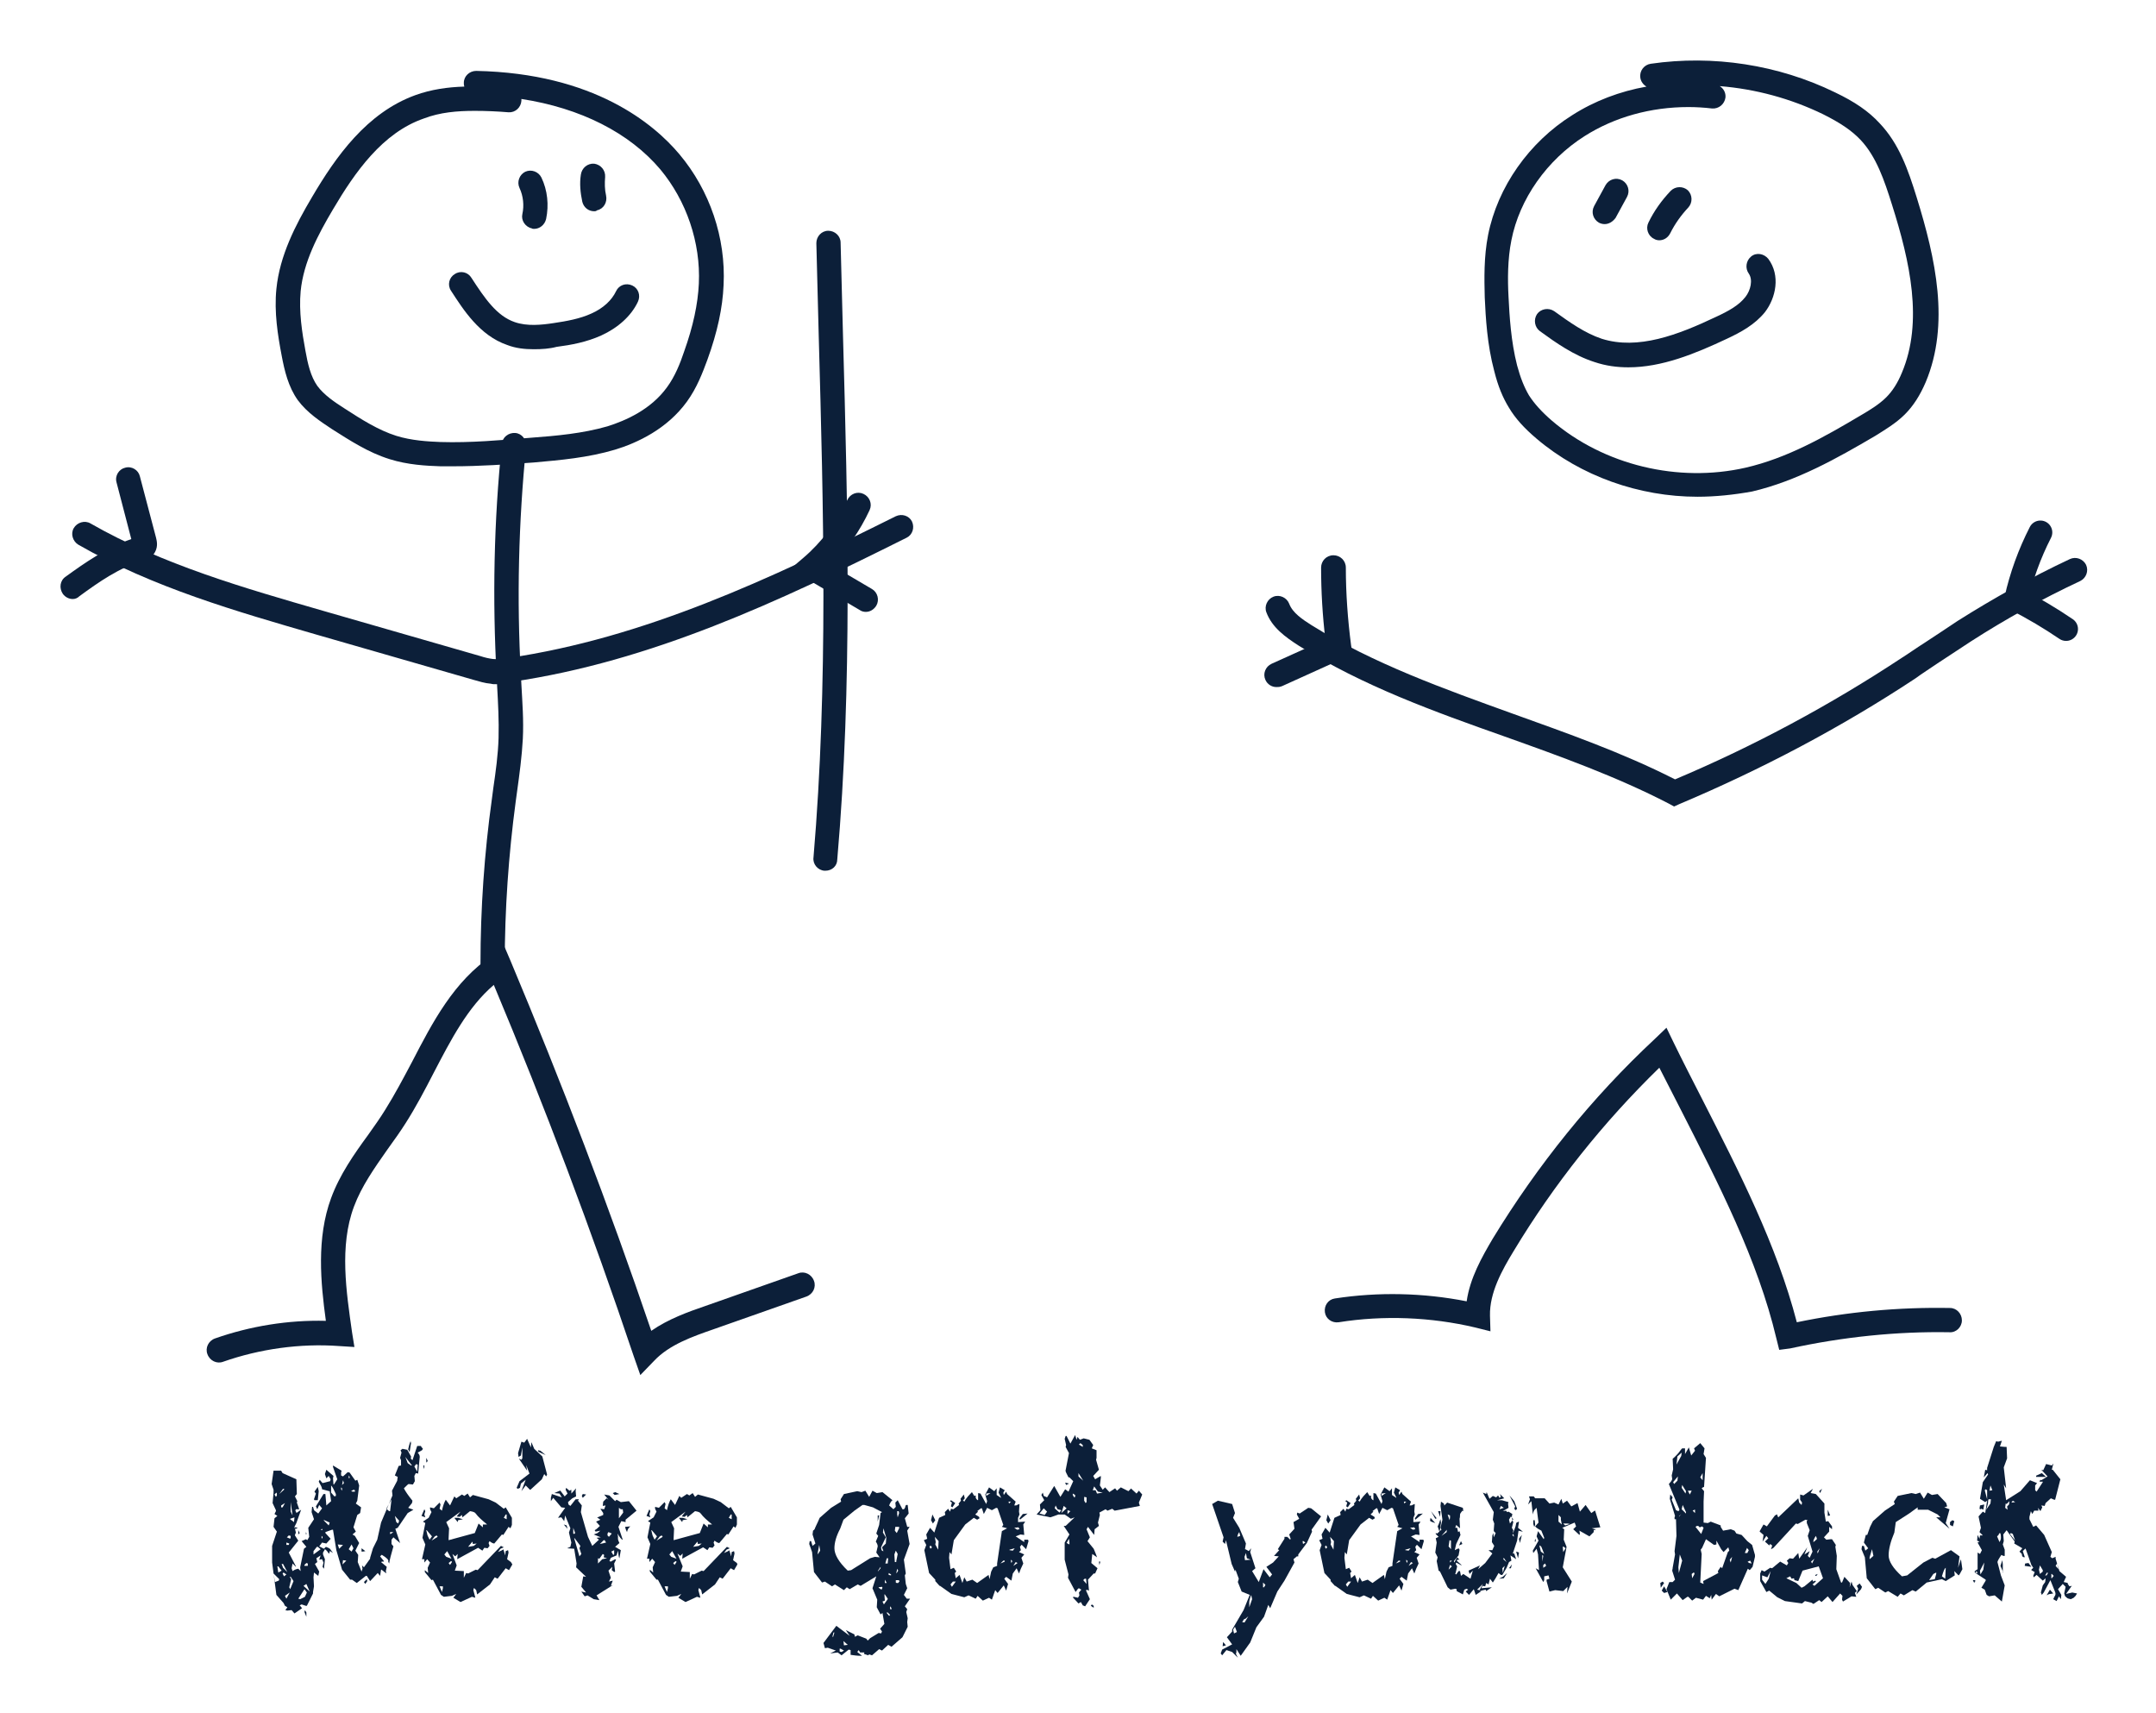 <?xml version="1.0" encoding="UTF-8"?> <!-- Generator: Adobe Illustrator 24.0.2, SVG Export Plug-In . SVG Version: 6.00 Build 0) --> <svg xmlns="http://www.w3.org/2000/svg" xmlns:xlink="http://www.w3.org/1999/xlink" id="Layer_1" x="0px" y="0px" viewBox="0 0 453.2 360" style="enable-background:new 0 0 453.2 360;" xml:space="preserve"> <style type="text/css"> .st0{fill:#0C1F39;} .st1{fill:none;stroke:#0C1F39;stroke-width:5;stroke-linecap:round;stroke-miterlimit:10;} </style> <g> <path class="st0" d="M95.2,98c-0.9,0-1.8,0-2.6,0c-3-0.1-6.9-0.3-10.7-1.5c-4.5-1.4-8.3-3.9-12.1-6.3c-2.4-1.6-5.2-3.4-7.2-6.1 c-2-2.8-2.8-6.2-3.4-9.4c-0.8-4.2-1.6-9.1-1.1-14c0.7-7,4-13.4,7.5-19.3c5-8.5,11.5-17.7,21.7-21.4c3.3-1.2,6.8-1.7,10.3-1.8 c-0.1-0.3-0.1-0.5-0.1-0.8c0-1.4,1.2-2.5,2.6-2.5c24.8,0.5,37.4,11.2,42.7,17.5c6.4,7.6,9.8,17.6,9.3,27.5 c-0.2,4.8-1.3,9.9-3.4,15.7c-1,2.7-2.2,5.9-4.3,8.8c-4.2,5.8-10.5,8.7-15.1,10.1c-5.7,1.7-11.5,2.2-17.1,2.7 C106.6,97.6,100.9,98,95.2,98z M99.8,23.3c-3.7,0-7.3,0.3-10.7,1.6C80.4,27.9,74.6,36.2,70,44c-3.2,5.4-6.2,11.1-6.8,17.2 c-0.4,4.3,0.3,8.7,1,12.5c0.5,2.8,1.1,5.4,2.5,7.4c1.4,1.9,3.6,3.4,5.8,4.8c3.4,2.2,7,4.5,10.8,5.7c3.2,1,6.7,1.2,9.3,1.3 c6.3,0.2,12.8-0.4,19-0.9c5.4-0.4,10.9-0.9,16.1-2.4c3.8-1.2,9.1-3.5,12.5-8.2c1.7-2.3,2.8-5.1,3.6-7.5c1.9-5.3,2.9-10,3.1-14.3 c0.4-8.6-2.6-17.4-8.1-24c-6.5-7.7-16.8-12.9-29.2-14.8c0,0.1,0,0.2,0,0.4c-0.1,1.4-1.3,2.5-2.7,2.4 C104.5,23.4,102.1,23.3,99.8,23.3z"></path> <path class="st0" d="M173.5,183c-0.1,0-0.1,0-0.2,0c-1.4-0.1-2.5-1.4-2.3-2.8c3.1-36.4,2.1-73.6,1.1-109.6l-0.5-19.5 c0-1.4,1.1-2.6,2.5-2.6s2.6,1.1,2.6,2.5l0.5,19.5c1,36.1,2,73.4-1.2,110.1C176,182,174.9,183,173.5,183z"></path> <path class="st0" d="M15.3,125.9c-0.8,0-1.6-0.4-2.1-1.1c-0.8-1.2-0.6-2.8,0.6-3.6c4-2.9,8.6-6.1,13.8-7.9l-3.1-11.9 c-0.4-1.4,0.5-2.8,1.8-3.1c1.4-0.4,2.8,0.5,3.1,1.8l3.4,12.9c0.1,0.5,0.5,1.7-0.2,3c-0.7,1.4-2.1,1.8-2.7,1.9 c-4.8,1.4-9.1,4.4-13.2,7.4C16.3,125.7,15.8,125.9,15.3,125.9z M28,114.6L28,114.6L28,114.6z"></path> <path class="st0" d="M182,128.6c-0.4,0-0.9-0.1-1.3-0.4l-14.6-8.6l2.7-2.3c3.9-3.3,7.1-7.6,9.3-12.2c0.6-1.3,2.1-1.9,3.4-1.3 c1.3,0.6,1.9,2.1,1.3,3.4c-2,4.3-4.7,8.2-8,11.6l8.5,5c1.2,0.7,1.6,2.3,0.9,3.5C183.7,128.1,182.9,128.6,182,128.6z"></path> <path class="st0" d="M104.3,143.8c-0.4,0-0.8,0-1.1-0.1c-1.3-0.1-2.5-0.5-3.6-0.8l-33-9.5c-16.9-4.9-34.4-9.9-50.1-18.9 c-1.2-0.7-1.7-2.3-1-3.5c0.7-1.2,2.3-1.7,3.5-1c15.2,8.7,32.4,13.6,49,18.4l33,9.5c0.9,0.3,1.8,0.5,2.6,0.6c1,0.1,2.1,0,3.2-0.2 c28.6-4.2,54.8-16.5,81.5-29.8c1.3-0.6,2.8-0.1,3.4,1.1c0.6,1.3,0.1,2.8-1.1,3.4c-27,13.5-53.7,26-83,30.3 C106.5,143.6,105.4,143.8,104.3,143.8z"></path> <path class="st0" d="M103.6,205.2L103.6,205.2c-1.4,0-2.6-1.2-2.6-2.6c0-11.6,0.8-23.2,2.4-34.7l0.3-2.3c0.5-3.4,1-7,1.1-10.5 c0.1-3.6-0.1-7.3-0.3-10.9l-0.1-2c-0.9-16.2-0.6-32.7,1.1-48.9c0.1-1.4,1.4-2.4,2.8-2.3s2.4,1.4,2.3,2.8c-1.6,15.9-2,32.1-1.1,48.1 l0.1,2c0.2,3.7,0.5,7.5,0.3,11.4c-0.2,3.7-0.7,7.4-1.2,11l-0.3,2.2c-1.5,11.2-2.3,22.7-2.3,34C106.1,204.1,105,205.2,103.6,205.2z"></path> <path class="st0" d="M134.6,289l-1.4-4c-8.8-26.2-18.7-52.5-29.4-78c-5.5,4.7-9,11.5-12.7,18.6c-1.8,3.5-3.7,7.1-5.8,10.4 c-1.2,1.9-2.5,3.7-3.8,5.5c-2.8,4-5.5,7.8-7.1,12.1c-3.1,8.3-1.6,17.9-0.4,26.4l0.5,3.1l-3.2-0.2c-8.2-0.6-16.7,0.6-24.4,3.3 c-1.3,0.5-2.8-0.2-3.3-1.6c-0.5-1.3,0.2-2.8,1.6-3.3c7.4-2.6,15.4-3.9,23.3-3.7c-1.1-8-2-17.4,1.1-25.8c1.8-4.9,4.8-9.2,7.8-13.3 c1.2-1.7,2.5-3.5,3.6-5.3c2-3.2,3.8-6.6,5.6-10c4.3-8.3,8.8-17,16.9-22.4l2.6-1.7l1.2,2.8c10.7,25.5,20.7,51.6,29.6,77.8 c3.6-2.5,7.8-4,11.3-5.2l19.6-6.9c1.3-0.5,2.8,0.2,3.3,1.6c0.5,1.3-0.2,2.8-1.6,3.3l-19.6,6.9c-4.3,1.5-9.2,3.2-12.4,6.6L134.6,289 z"></path> <path class="st0" d="M112.3,48.1c-0.2,0-0.4,0-0.5-0.1c-1.4-0.3-2.3-1.7-2-3c0.4-1.8,0.2-3.8-0.6-5.5c-0.6-1.3,0-2.8,1.2-3.4 c1.3-0.6,2.8,0,3.4,1.2c1.3,2.7,1.6,5.8,1,8.7C114.5,47.3,113.4,48.1,112.3,48.1z"></path> <path class="st0" d="M124.9,44.4c-1.2,0-2.2-0.8-2.5-2c-0.4-1.9-0.6-3.8-0.3-5.7c0.2-1.4,1.4-2.4,2.8-2.3c1.4,0.2,2.4,1.4,2.3,2.8 c-0.1,1.3-0.1,2.6,0.2,3.9c0.3,1.4-0.5,2.8-1.9,3.1C125.3,44.4,125.1,44.4,124.9,44.4z"></path> <path class="st0" d="M112.2,73.4c-1.9,0-3.8-0.2-5.6-0.9c-5.8-2-9.2-7.4-11.8-11.4c-0.8-1.2-0.4-2.8,0.8-3.5 c1.2-0.8,2.8-0.4,3.5,0.8c2.8,4.3,5.3,8,9.1,9.3c2.6,0.9,5.6,0.6,8.2,0.2c2.7-0.4,5.5-0.9,7.9-2c2.5-1.1,4.3-2.8,5.2-4.7 c0.6-1.3,2.1-1.8,3.4-1.2c1.3,0.6,1.8,2.1,1.2,3.4c-1.4,3-4.2,5.5-7.7,7.1c-3.1,1.4-6.3,2-9.4,2.4 C115.5,73.3,113.9,73.4,112.2,73.4z"></path> <path class="st0" d="M268.3,144.4c-1,0-1.9-0.6-2.3-1.5c-0.6-1.3,0-2.8,1.3-3.4l11.3-5.1c-0.6-5-0.9-10.1-0.9-15.1 c0-1.4,1.1-2.6,2.6-2.6l0,0c1.4,0,2.6,1.1,2.6,2.6c0,5.4,0.4,10.9,1.1,16.3l0.3,1.9l-14.8,6.7C269,144.4,268.7,144.4,268.3,144.4z"></path> <path class="st0" d="M351.9,169.5l-1.1-0.6c-11-5.7-23-10-34.5-14.1c-14.7-5.2-29.8-10.6-43.3-19.1c-2.8-1.8-5.6-3.8-6.8-7 c-0.5-1.3,0.2-2.8,1.5-3.3s2.8,0.2,3.3,1.5c0.7,1.9,2.8,3.3,4.7,4.5c13,8.1,27.9,13.4,42.3,18.6c11.4,4.1,23.1,8.2,34.1,13.8 c16.6-7,32.6-15.6,47.6-25.5c1.6-1,3.1-2.1,4.7-3.1c2.3-1.5,4.7-3.1,7.1-4.7c7.6-4.8,15.5-9.2,23.6-13c1.3-0.6,2.8,0,3.4,1.2 c0.6,1.3,0,2.8-1.2,3.4c-7.9,3.7-15.7,8-23,12.7c-2.3,1.5-4.7,3.1-7,4.6c-1.6,1.1-3.2,2.1-4.7,3.2C387,152.9,370.3,161.7,353,169 L351.9,169.5z"></path> <path class="st1" d="M428.9,111.9c-2.3,4.5-4,9.2-5.1,14.1c3.6,1.8,7.1,3.9,10.5,6.2"></path> <path class="st0" d="M342.3,77.2c-2.4,0-4.7-0.3-7.1-1.1c-4.4-1.4-8.2-4.1-11.5-6.5c-1.1-0.8-1.4-2.4-0.6-3.6 c0.8-1.1,2.4-1.4,3.6-0.6c3.2,2.3,6.4,4.6,10,5.8c7.6,2.4,16-0.8,24-4.6c2.6-1.2,4.8-2.4,6.2-4.2c1.1-1.4,1.6-3.6,0.7-4.9 c-0.8-1.1-0.6-2.7,0.5-3.6c1.1-0.9,2.7-0.6,3.6,0.5c2.6,3.5,1.6,8.2-0.7,11.2c-2.1,2.6-5,4.2-8,5.6 C356.2,74.4,349.3,77.2,342.3,77.2z"></path> <path class="st0" d="M337.3,47.1c-0.4,0-0.8-0.1-1.2-0.3c-1.2-0.7-1.7-2.2-1-3.5l2.4-4.4c0.7-1.2,2.2-1.7,3.5-1 c1.2,0.7,1.7,2.2,1,3.5l-2.4,4.4C339,46.6,338.2,47.1,337.3,47.1z"></path> <path class="st0" d="M348.8,50.5c-0.4,0-0.8-0.1-1.1-0.3c-1.3-0.6-1.8-2.2-1.2-3.4c1.2-2.5,2.8-4.7,4.7-6.7c1-1,2.6-1,3.6-0.1 c1,1,1,2.6,0.1,3.6c-1.5,1.6-2.8,3.4-3.8,5.4C350.6,50,349.7,50.5,348.8,50.5z"></path> <path class="st0" d="M356.8,104.4c-12.2,0-24.5-4.3-33.8-12.2c-2.6-2.2-4.5-4.3-5.8-6.5c-1.3-2.1-2.3-4.5-3.1-7.7 c-1.5-5.6-1.8-11.2-2-15.5c-0.1-3.9-0.2-8.5,0.7-13.1c2-10.1,8.6-19.5,17.7-25.2c4.7-3,10-5,15.6-6c-0.7-0.4-1.2-1.1-1.3-1.9 c-0.2-1.4,0.8-2.7,2.2-2.9c13.1-1.9,26.8,0.2,38.7,6c4.2,2,7.1,4,9.4,6.5c4.1,4.3,6,9.8,7.8,15.6c4,12.9,7,26.6,1.9,38.8 c-1.2,2.8-2.6,5-4.4,6.8c-1.9,1.9-4.3,3.3-6.2,4.5c-8,4.7-16.5,9.5-25.9,11.7C364.4,104,360.6,104.4,356.8,104.4z M354.9,22.5 c-7.9,0-15.5,2.1-21.8,6.1c-7.9,5-13.7,13.2-15.4,21.9c-0.8,4-0.8,8.3-0.6,11.9c0.2,4,0.5,9.3,1.8,14.4c0.7,2.6,1.5,4.6,2.5,6.3 c1.1,1.7,2.6,3.4,4.8,5.3c11,9.4,26.6,13.1,40.7,9.9c8.7-2,16.5-6.4,24.4-11.1c1.7-1,3.7-2.2,5.2-3.7c1.3-1.3,2.4-3,3.3-5.2 c4.5-10.7,1.7-23.3-2.1-35.3c-1.6-5.1-3.3-10.1-6.6-13.6c-1.9-2-4.3-3.6-7.9-5.4c-6.8-3.3-14.2-5.3-21.7-5.9 c0.8,0.5,1.3,1.4,1.2,2.4c-0.2,1.4-1.4,2.4-2.8,2.3C358.2,22.6,356.5,22.5,354.9,22.5z"></path> <path class="st0" d="M374,283.7l-0.6-2.4c-3.9-16.5-12.2-32.6-20.1-48.1c-1.5-2.9-3-5.9-4.5-8.8c-11.8,11.5-22.1,24.4-30.6,38.5 c-2.5,4.1-5.1,8.8-5,13.6l0.1,3.3l-3.2-0.8c-9.3-2.2-19.3-2.6-28.7-1.1c-1.4,0.2-2.7-0.7-2.9-2.1c-0.2-1.4,0.7-2.7,2.1-2.9 c9.1-1.4,18.6-1.2,27.7,0.6c0.7-4.9,3.2-9.3,5.5-13.2c9.4-15.4,20.8-29.6,34-41.9l2.5-2.4l1.5,3.1c1.9,3.9,4,8,6,11.9 c7.7,15.1,15.7,30.7,19.9,46.9c10.6-2.2,21.4-3.2,32.2-3c1.4,0,2.5,1.2,2.5,2.6s-1.2,2.6-2.6,2.5c-11.2-0.2-22.5,1-33.5,3.4 L374,283.7z"></path> <g> <path class="st0" d="M88.9,304.5l-0.2,0.3l-0.9,0.5c0.4,0.4,0.5,0.8,0.4,1.2l-0.3,3.2l-0.5-0.1l-0.3,0.6l0.1,1.1l-0.4,0.7 l-0.9-0.1c-0.1,0-0.4,0.3-1,0.9c0.3,0.6,0.9,1.5,1.8,2.6l-0.1,0.5c-0.1,0.1-0.3,0.4-0.8,1l1.1,0.4l-1.2,0.7l-2.1,3.1l-0.5,0.2l1,3 l-1.4-1.2l-0.4,0.5v0.9l0.4,0.5c-0.5,1.7-0.8,2.9-0.9,3.6l-0.2-0.4c0.2-0.3-0.3-0.8-1.3-1.4h-0.1l-0.3,0.3l0.8,1v0.1h-0.4 l-0.2,0.1l1.2,1l-0.2,0.9l0.1,0.4h-0.1l-0.9-0.7h-0.1l-0.2,1.3l-0.5-0.6l-1.6,1.7l-0.7-1.1h-0.2l-1.9,1.5l-1-0.7h-0.4l-1.7-2.1 l-1.2-4.1l-0.7-4.3h-0.2l-1.4,0.5v0.2l1.1,1.2l0,0l-0.9,1l-0.9-0.2l-0.6,0.8l1,0.5l0.4-0.4l0.5,0.2c0.2,0.1,0.4,0.2,0.5,0.4 l0.5,0.7c-0.4-0.3-0.6-0.4-0.7-0.4l0,0v0.1l-0.1,0.4h-0.1c-0.3-0.5-0.6-0.8-0.8-0.9l0,0c0,0-0.1,0.1-0.1,0.2l-0.3,0.5v0.4l0.4,1 l-0.2,2l-0.3-0.4l0.2-0.9l-0.3-0.7l-0.6,0.1l0.3-0.9l-0.9,0.6l0.2,0.8l-0.5,0.4l0.9,1.6l-0.2,0.9l-0.9-0.7l-0.1,1l0.1,1.9 l-0.2,1.2v0.3l-1.3,2.6h-0.2l-0.9-0.3l-0.4,0.2l0.5,0.6l-1.6,1.1l-0.6-0.7l-0.9,0.1l-0.5-0.1H60l0.4-0.6l-0.5-0.3l-0.3-0.6 l-1.5-1.7l-0.9-6.8v-3.5l1-3l-0.7-1l0.2-1.8l0.6-0.5l-0.6-0.4l0.3-0.6v-0.2l-0.7-1.5l0.2-2.2v-0.6l-0.4-1.2l0.4-2.8h1.6l0.3,0.5 l2.9,1.3l0.1,3.1l-0.4,0.5l0.5,1l-0.1,0.3l0.5,1.4h-0.7c-0.1,0.2-0.1,0.3-0.1,0.3s0,0.1,0.1,0.2s0.1,0.2,0.1,0.3l0,0l1-0.7l-1,2.8 l-0.4,0.8l0.3,1.2l-0.2,0.5v0.1l0.7,1.1l-2,2.5l1.5,2.9v0.1l-0.7-0.7l-0.2,1l0.2,0.6c0.3-0.2,0.6-0.4,1.2-0.5l0.5,0.5l-0.1-0.8 l0.8-3.9l0.5-0.4l-1-1.2l0.9-0.4l0.3,0.2L65,323l-0.2-1.9l1.2-1.8l-0.5-1.5l0.1-1.1h0.2l0.2,0.7l0.9,0.7l0.8-1.1l-0.6-0.7 l-0.4,0.9l-0.3-0.6L68,314h0.4l0.2,2.4l1-0.9l-0.3-2.1h-0.1l-1.5-0.4c0-0.4-0.3-0.9-0.7-1.6l0.2-0.4l0.6,0.7l1.6-0.4l0.1-0.4 l-0.4-0.7l-0.5,0.5l-0.3-0.9l0.3-0.9l1.5,1.3l-0.1,0.5l0.1,1.3h0.1l0.7-1.1l-0.9-2.6V308l1.8,1.1l-0.1,0.4v0.6l0.4,0.2l1-0.9 l0.4,0.1l1.2,1.7l0.4-0.2l0.4,1.2l-0.4,3.2l-0.3,0.6l1.1,0.8l-0.2,1.2l-0.6,0.4l-0.8,2.6l0.5,0.9l-0.7,0.6l0.5,0.3l0.9,1.5 l-0.8,1.6l0.6,0.9l-0.1,1.5l0.8,2l0.2-0.6l-0.1-0.7l0.4,0.4l1.3-1.8v-0.2l0.6-2l0.9-1.8l0.8-3.6l2.4-5.7l-0.1-1l1.1-2.1v-0.1 l0.1-0.7l-0.6-0.3l0.8-2l0.5-0.1v-1.1l-0.2-0.5l0.3-1.1l-0.2-0.5l0.4-0.3l1,0.2l0.8,1.4v0.3l-0.1,0.1l0.4,0.4l1-3h0.8v0.1 L88.9,304.5z M58.7,331.9l-1.2-1.2l0.3,1.8l0.8-0.3L58.7,331.9z M58.2,314.3v-0.4l-0.1-0.2l-0.4,0.4l0.3,0.5L58.2,314.3z M59.2,330.1l-0.7-0.9h-0.2l0.2,1.3L59.2,330.1z M59.8,313L59.8,313l-0.3-0.1l-0.8,1.1L59.8,313z M59.9,315.9l-0.8,0.5v0.4h0.3 L59.9,315.9z M60.4,330.4l-0.9-1.7h-0.3l0.3,0.8L60.4,330.4z M60.2,330.9L60.2,330.9l-0.6-0.4l-0.2,0.2l0.3,0.6L60.2,330.9z M60.9,334.7l-1,0.7l0,0l0.3,0.6L60.9,334.7z M60.8,324.4l-0.6-0.2v0.5h0.5L60.8,324.4z M61.1,322.8l-0.4-0.1l-0.4,0.4l0.7,0.3 l0.1-0.3C61.1,323.1,61.1,322.8,61.1,322.8z M61.7,332.3l-0.6-0.9h-0.2l0.3,0.5l-0.4,1.7L61,334L61.7,332.3z M61.9,318.9l-0.9,0.3 v0.1l0.8,0.6L61.9,318.9z M61.5,318.5l-0.4-2.8v2L61.5,318.5z M62.6,321.1l-0.4,0.2H62V321h0.1L62.6,321.1z M64.5,334.7L64,334 l-1.3,2l0.4,0.1l1-0.5L64.5,334.7z M63,322.2L63,322.2l-0.3,0.3v-0.9L63,322.2z M65.1,334.5l-0.7-1.6l-0.6,0.4L65.1,334.5z M64.4,339.8l-0.4-1l0.1-0.4l0.3,0.5V339.8z M64.7,329v-0.4l-0.3-0.1l-0.4,0.4v0.2h0.7V329z M64.4,322.2v0.3h-0.1V322L64.4,322.2z M67.4,325.6l-0.6-0.5h-0.2l-0.7,0.9v0.7L67.4,325.6z M67,313.4l-0.2,1.9h-0.7l-0.1-0.2l0.4-1.2l-0.3-0.4l0.7-1L67,313.4z M67.8,321.6l-0.1-0.3l-0.3,0.2L67.8,321.6z M67.8,323.3V323l-0.2-0.2v0.5H67.8z M69.3,320l-1.1-0.5H68l1.1,1.1L69.3,320z M70.6,314.4V314c-0.4-0.9-0.7-1.5-1-1.8v1.5l0.7,0.8L70.6,314.4z M72.1,324.7l-1.1-0.1l0.3,0.9L72.1,324.7z M71.9,313.3v-0.5 l-0.2-0.2l0,0v0.4L71.9,313.3z M72.3,311.7l-0.2-0.6l-0.2,1l0,0L72.3,311.7L72.3,311.7z M72.8,328l-0.7-0.1l-0.1,0.9L72.8,328z M73.5,310.4l-0.2-0.3v0.6l0.2-0.1V310.4z M74.3,325.4l-0.4-0.8l-0.6,1l0.6,0.5L74.3,325.4z M74.6,313.5v-0.3l-0.3-0.1l-0.5,0.3 l0.3,0.1H74.6z M76.8,326c-0.4,0.1-0.6,0.1-0.8,0.1v-0.7L76.8,326z M77.2,332.3c-0.3,0.4-0.4,0.6-0.4,0.6l-0.3-0.4l0.6-0.6 L77.2,332.3z M82.3,315.1l-1.1,2l0.6,0.5H82L82.3,315.1z M82.7,322H82v0.4h0.1L82.7,322z M83.9,319.6l-0.9-1l0.3,1.3l0.4,0.3 L83.9,319.6z M86.6,308l-1.4-1.8l0.5,1.3l0.7,0.5H86.6z M86.4,303.3l-0.3,1.9l-0.3-0.6c0.1-0.4,0.2-1,0.5-1.7L86.4,303.3z M87.8,307.9v-0.1h-0.1l-0.2-0.1l-0.4,0.5l0.6,1.1L87.8,307.9z M89.2,308.5l-0.1,0.2L89,308h0.2V308.5z M89.9,307l-0.2,0.4 l-0.1-0.2v-0.8L89.9,307z"></path> <path class="st0" d="M89.4,317.6l-0.2,0.7l0.2,0.6l-0.8-0.3l0.6-1.4L89.4,317.6z M107.7,328.8L107,330l-0.7-0.4l-1.7,2.2l-0.6-0.3 l-1,1.5l-2.7,2.1l-0.2-0.9l-0.4-0.4h-0.1l-0.1,0.4l0.4,1.5v0.1l-0.7-0.2l-2.4,1.1l-1.5-0.9l0.6-0.8l-0.9,0.4l-1.7,0.2l-0.6-0.4 L91,332l-0.3,0.1l-1.4-1.7V330l0.7,0.6l-0.1-1.1l0.5-1.1l-0.6-0.7l-0.6,0.7v-0.7h-0.5l0.7-3.1l-0.6-1.4l0.6-3.1l-0.5-0.3l1.2-0.8 l0.6-1.2l-0.3-0.6v-0.4l0.8,0.2l1.2-1.2l0.2,0.4l-0.2,0.9l0.5,0.4c0.2-1,0.5-1.8,0.8-2.3l0.9,1.2l0.9-1.9l0.4,0.4l1.2-0.8l0.5,0.3 l0.7-0.5l0.5,0.8l0.6-0.5l3.3,0.9l1.5,0.7l1.7,1.3l0.4-0.3l1.3,2.2v1.5l-0.3,0.7l-0.4-0.3l-1.1,1.7l-0.3-0.1l-1.6,1.9 c-0.2,0-0.5-0.1-1-0.5l-0.2,0.4l0.2,0.6l-0.4,0.5l-0.7-0.1l-0.4,0.6l-0.9-0.6l-4.4,2.4v0.1l0.1-1.2l-0.5,0.5l-0.6-0.5L96,329 l-0.4,1.1l1.9,0.1v1.4l0.5-1l0.4,0.1l1.6-0.8l0.4,0.1l4.9-5.1l0.6,0.3l-0.7,0.3l-0.5,0.7c0.7-0.3,1.1-0.5,1.1-0.6l0.4,1.3l0.1-0.9 l0.5-0.2l0.1,0.5l-0.3,1.4l0.8,0.6L107.7,328.8z M90.8,322.9l-1.1-1.3h-0.1l0.2,0.8c0,0.2,0.2,0.6,0.5,1.2L90.8,322.9z M92,323 l-0.2-0.3l-0.4,0.2c-0.1,0.1-0.3,0.4-0.7,0.9L92,323z M93.1,333.8v-0.4h-0.7l0.5,1.2L93.1,333.8z M94.9,327.6L94,326l-0.6,0.7 l0.4,0.5L94.9,327.6z M102.4,320.4c-1.1-0.9-1.9-1.6-2.4-2.3c-0.2-0.3-0.6-0.4-1.2-0.5l-1.6,1.3l-0.1-0.5l-0.5,0.4l-0.6-0.1l0.8-1 l-3,2.2l0.6,1.3l-0.1,2.1v0.4l5.5-1.5l0.8-2l0.9,0.8v-0.6L102.4,320.4L102.4,320.4z M95,328.3v-0.1l-0.2-0.1l-0.5,0.4l0.3,0.4 L95,328.3z M97.3,319.3l-1,0.2l-0.1,0.4l-0.7-0.9h0.8L97.3,319.3z M100.2,324.4l-0.8,0.1l0,0l-0.1-0.5l-0.9,1.1l1.2-0.2 L100.2,324.4z M106.5,318.3h-0.2l-0.4,0.7l0.6,0.3V318.3z"></path> <path class="st0" d="M115,309.9l-0.2,0.4l-0.4-0.5l-0.5,1.1l-2.4,2.2h-0.1l-0.9-0.9l-0.9,1.2l0.9-2.4l-1,0.8l-0.2,0.9l-0.5,0.2 l-0.2-0.2l0.6-1.4l2.1-1.6l-0.7-1.8l0.2,1.2l-1.7-2.5h0.1l0.4,0.2l0.2-0.3v-2.3l-0.3,1.7l-0.5,0.3l-0.1-0.8l0.7-2.4l0.6,0.2 l0.6-0.8l0.8,1.8l0.1-1.1l0.6,1.4l1.7,1.6L115,309.9z M114.7,305.8c-0.9-0.4-1.5-0.6-1.6-0.8v-0.2l0.5,0.1L114.7,305.8z"></path> <path class="st0" d="M133.8,317.5l-2.3,1.9v0.5l-0.9-0.2l-0.6,1.2l0.9,2.7h-0.1c-0.3-0.2-0.6-0.6-1-1.3l0.1,0.6v0.5 c0,0.2,0.1,0.5,0.3,0.9l-0.9,0.8l1.2,0.7l-0.3,1.7c-0.1-0.1-0.2-0.7-0.3-1.6l-0.3,1l-1.2,0.5l-0.3,0.7l0.3,0.1l0.9-0.5l0.2,0.1 l-0.4,0.8l0.2,1.7l-0.2,0.1l-0.5-0.4l0.1-0.7l-0.8,0.8l0.5,1.5l-0.4,0.8l0.8-0.2l-0.4,1.1l0.5-0.2l-3.5,2.2l0.6,1l-1.2-0.2 l-1.3-0.8l-0.6,0.2l-0.7-1l1,0.2l-1-1.2l0.4-2.2l0.6,0.1l-2.1-2l0.1-0.8l-0.5-3.1l-1.5-0.1l0.7-0.3l0.2-0.9l-0.5-2.1l0.3-0.9 l-1.1-2.7l-0.2,1.2l-0.6-0.8l-0.7,0.1l1.5-2.1l-0.8-0.1l-1.7-2l-0.5,0.7v-0.7l0,0l0.2-0.8l2.1,0.7l-0.5-0.8l-1.1-0.1l1.2-0.5h0.1 l0.9,1.2l0.6-0.6l-0.4-0.8l0.1-0.4l0.7,0.6l0.4-0.2v0.8l1-1.1l-0.1,0.5l0.1,1.2l-0.8,0.4c-0.2,0.2-0.5,0.4-0.9,0.8l0.1,0.5 l0.4,0.3l1.1-1.4h0.7l-0.2,0.3l0.8,1l-0.2,1.4l1.5,5.2l0.9,1.9l1.4-1.3l-0.5-0.4l0.9-0.1l-1.5-0.6l0.8-0.3l0,0l0.6-0.5l-1,0.2 l-0.2-0.3c0.4-0.2,0.7-0.5,1.1-0.9l-0.8-0.9l0.9-0.4l-0.7-0.5h0.1l1.2-0.5V318l-0.6-0.9l0.8,0.1l0.3-0.8l-0.6,0.1l0.1-0.9l0.7-0.7 l0.4,0.3l-0.9-1.1l1.1,0.2l1.2,1.2l0.3-0.3l0.9,0.5l1.7-0.2L133.8,317.5z M119.3,321.3l-0.8-0.9l0.6,0.2L119.3,321.3z M120.9,322.2l-0.4-1.1v1.2l0.2,0.1L120.9,322.2z M122.2,326.6l-0.4-1.2l0.2-0.5l-1.2-1.6h-0.1l1.1,3.8L122.2,326.6z M123.2,314.1 l-0.7,0.7l-0.2-0.4l0.2-0.4L123.2,314.1z M127.6,327.5l-0.7-0.2l0.1-0.5l-0.3-0.2l-0.7,1l-0.3-0.1v1.1l0.9-0.9L127.6,327.5z M127.4,324.2l-0.3-0.5h-0.2l-0.8,0.8L127.4,324.2z M128.6,322.3L128.6,322.3l-0.7-0.3l-0.2,0.3v0.4l0.3,0.3L128.6,322.3z M129.1,326.7v-0.9l-0.6,0.3l0.4,0.7L129.1,326.7z M130.2,314l-1,0.2l-0.4-0.4l0.5-0.2L130.2,314z M131,317.9l-0.1-0.7h-0.4 l-0.4-0.3v2.2L131,317.9z M132.5,320.8l-0.3,0.3c-0.1,0.1-0.3,0.4-0.4,0.9c-0.1-0.2-0.3-0.6-0.4-1.1L132.5,320.8z"></path> <path class="st0" d="M136.7,317.6l-0.2,0.7l0.2,0.6l-0.8-0.3l0.6-1.4L136.7,317.6z M155,328.8l-0.7,1.2l-0.7-0.4l-1.7,2.2 l-0.6-0.3l-1,1.5l-2.7,2.1l-0.2-0.9l-0.4-0.4h-0.1l-0.1,0.4l0.4,1.5v0.1l-0.7-0.2l-2.4,1.1l-1.5-0.9l0.6-0.8l-0.9,0.4l-1.7,0.2 l-0.6-0.4l-1.7-3.2l-0.3,0l-1.4-1.7v-0.4l0.7,0.6l-0.1-1.1l0.5-1.1l-0.6-0.7l-0.6,0.7v-0.7H136l0.7-3.1l-0.6-1.4l0.6-3.1l-0.5-0.3 l1.2-0.8l0.6-1.2l-0.3-0.6v-0.4l0.8,0.2l1.2-1.2l0.2,0.4l-0.2,0.9l0.5,0.4c0.2-1,0.5-1.8,0.8-2.3l0.9,1.2l0.9-1.9l0.4,0.4l1.2-0.8 l0.5,0.3l0.7-0.5l0.5,0.8l0.6-0.5l3.3,0.9l1.5,0.7l1.7,1.3l0.4-0.3l1.3,2.2v1.5l-0.3,0.7l-0.4-0.3l-1.1,1.7l-0.3-0.1l-1.6,1.9 c-0.2,0-0.5-0.1-1-0.5l-0.2,0.4l0.2,0.6l-0.4,0.5l-0.7-0.1l-0.4,0.6l-0.9-0.6l-4.4,2.4v0.1l0.1-1.2L143,327l-0.6-0.5l1.1,2.7 l-0.4,1.1l1.9,0.1v1.4l0.5-1l0.4,0.1l1.6-0.8l0.4,0.1l4.9-5.1l0.6,0.3l-0.7,0.3l-0.5,0.7c0.7-0.3,1.1-0.5,1.1-0.6l0.4,1.3l0.1-0.9 l0.5-0.2l0.1,0.5l-0.3,1.4l0.8,0.6L155,328.8z M138.1,322.9l-1.1-1.3h-0.1l0.2,0.8c0,0.2,0.2,0.6,0.5,1.2L138.1,322.9z M139.3,323 l-0.2-0.3l-0.4,0.2c-0.1,0.1-0.3,0.4-0.7,0.9L139.3,323z M140.4,333.8v-0.4h-0.7l0.5,1.2L140.4,333.8z M142.2,327.6l-0.9-1.6 l-0.6,0.7l0.4,0.5L142.2,327.6z M149.7,320.4c-1.1-0.9-1.9-1.6-2.4-2.3c-0.2-0.3-0.6-0.4-1.2-0.5l-1.6,1.3l-0.1-0.5l-0.5,0.4 l-0.6-0.1l0.8-1l-3,2.2l0.6,1.3l-0.1,2.1v0.4l5.5-1.5l0.8-2l0.9,0.8v-0.6L149.7,320.4L149.7,320.4z M142.2,328.3v-0.1l-0.2-0.1 l-0.5,0.4l0.3,0.4L142.2,328.3z M144.5,319.3l-1,0.2l-0.1,0.4l-0.7-0.9h0.8L144.5,319.3z M147.5,324.4l-0.8,0.1l0,0l-0.1-0.5 l-0.9,1.1l1.2-0.2L147.5,324.4z M153.8,318.3h-0.2l-0.4,0.7l0.6,0.3L153.8,318.3z"></path> <path class="st0" d="M191.3,336l-1.1,1.6l0.5,0.6l-0.2,0.6l0.3,1.3l-0.1,0.8l0.1,1l-1.1,2.2l-2.3,2l-0.7-0.4l-1.3,1.2l-0.6-0.3 l-1.5,1.3l-0.6-0.2l-0.2,0.2l-0.9-0.3l0.1-0.3h-0.9l-0.3-0.5l-0.3,0.4l1,0.8h-0.3c-0.7,0-1.4-0.1-2.1-0.2v-1l-0.4-0.1l-1.5,1.2 l-0.8-0.6l-1.6,0.2l1.2-0.6l-1.7-0.6l-0.6,0.1l-0.3-1.1l2.7-3.6l2.8,2.1l-0.8-1.2l1.8,0.9l0.1,0.5l0.6-0.3l1.8,0.7l0.3,0.4 l0.5-0.5l1.8-1.1l0.5,0.1l0.2-0.4l-0.4-0.6l0.9-1l-0.4-2.3l-0.4,0.3l-0.8-1.5l0.1-1.6l-1-2.4l0,0l0.8-2.5l-3.3,2l-0.6-0.3l-1.7,1 l-0.6-0.4l-0.6,0.6l-1.9-1.2l-0.6,0.4l-1.5-1l-0.6,0.2l-1.7-2.2l-0.4-4.2l-0.6-1.7l0.1-0.6h0.3l0.3,1l0.6-0.5l-0.6-1.9l0.1-0.8 c0.3-0.2,0.4-0.4,0.4-0.5c0.1-0.2,0.3-0.7,0.6-1.3l0.4-0.9l2.4-2.1l2.1-1.3l-0.1-0.5l0.7-1.1l2.8-0.6l0.9,0.2l0.8-0.3l0.8,1.3 l0.7-1.3l0.9,0.5l1.2-0.2l2.1,1.7c-0.3,0.2-0.5,0.6-0.7,1.1l0.9,0.8l0.5-0.5l-0.1-0.9l0.5-0.5l1,1.9h0.3c0.2-0.2,0.3-0.4,0.3-0.6 c0.1-0.2,0.1-0.3,0.2-0.3h0.3l0.2,1.8l-0.8,1l0.5,1.8h0.5l-0.5,0.8l0.5,2.8l-1.2,3.3l0.4,2.9l-0.2,0.4l0.2,1.8l0.3,0.9l-0.7,1.4 l0.6,0.8L191.3,336z M172.4,325.9l-0.2-1.2l-0.3,1.6v0.4L172.4,325.9z M175.4,343.1h-0.2l-0.2,0.8l0.1,0.2L175.4,343.1z M185.4,317.8l-1.9-1l-1.8-0.5h-0.4l-1.7,1.2l-2.3,1.9l-0.7,1.9c-0.8,1.5-1.2,2.9-1.2,4.1c0,1.3,0.9,2.9,2.8,4.7l0.7-0.1l4-2.5 l1-0.3l1,0.1l-0.7-1l0.3-1.3c0-0.2-0.1-0.6-0.4-1l0.5-1.2l-0.4-0.5l0.6-1.8l0.3-2.5L185.4,317.8z M177.4,346.9l-0.7-0.4h-0.2v0.6 l0.4,0.1L177.4,346.9z M178.2,345.7l-0.9-0.8l0.1,0.9L178.2,345.7z M185.1,329.6v-0.3l-0.6,0.9h0.1L185.1,329.6z M184.8,318.5 l-0.3,1.3v-1.3H184.8z M185.5,333.7l-0.1-0.2l-0.7,0.1v0.1l0.6,0.4L185.5,333.7z M186.3,323.2l-0.6-2l-0.1,0.9l0.6,1l-1,2.1 l0.1,0.6l0.3,0.2h0.1l-0.3-0.8l0.8-0.8L186.3,323.2z M186.6,336.1V336l-0.6-0.9h-0.1l0.1,1.3l-0.5,0.2l0.3,0.6L186.6,336.1z M186.4,332.7L186,332v0.7H186.4z M186.7,327.5h-0.3l-0.3,1.1h0.5L186.7,327.5z M187.1,339.4l-0.5-0.5h-0.2v0.1l0.5,0.6 L187.1,339.4z M187.3,330.9l-0.5-0.3v0.4l0.5,0.1V330.9z M187.5,338.3l-0.3-0.7l0,0l-0.1,0.2v0.4h0.4V338.3z M189,321.2v-0.3h-0.8 l-0.1,0.8l0.4,0.5L189,321.2z M188.7,326.6l-0.4-0.7l-0.3,0.8l0.1,1.6h0.3v-0.2L188.7,326.6z M188.8,330.1l-0.2-0.4l-0.2,0.9h0.1 L188.8,330.1z M189.1,332.3l-0.2-0.2h-0.6v0.5l0.2,0.1h0.3L189.1,332.3z M189,318l-0.1-0.4h-0.3v0.7l0.1,0.6L189,318z"></path> <path class="st0" d="M216.2,323.9l-0.5,1.7l-0.9-0.9h-0.1l-0.3,0.4l0.2,0.7l-0.4,0.4l1.1,0.5l-0.6,0.7l0.4,1.2 c-0.4,0.8-0.7,1.5-0.9,2.1l-0.5-1.1l-0.8,1.1l-0.3,1.5l-1.1-0.8l-0.4,0.4l0.8,1.1l-0.4,1.4l-0.5-1.1l-1.3,1.6l-0.5-0.6l-0.7,2 l-0.6-0.4l-1.3,0.6l-1.1-1l-0.4,0.6l-1.5-0.7l-0.9,0.4L200,335l-2.4-1.7h-0.1l-0.9-1V332l-1.3-1.4l-1-4.8l0.4-1.1l-0.5-1l0.7-0.3 l-0.2-0.9l0.8-1.4l0.9,1l1-3.1l1.3-0.6l-0.1-0.6l0.7-0.7l0.4,0.6l0.2-0.6l0.5,0.1l1.2-0.9l-0.1-0.3l0.5-0.6l-0.1-0.4l0.7-0.9 l0.2,0.8l-0.4,0.5l0.4,0.2c-0.1,0,0-0.2,0.2-0.5s0.6-0.8,1.3-1.5l0.5,0.8l0.3-0.1v0.5c0.2,0.4,0.4,0.5,0.5,0.5v-1.5l0.5,0.1 l1.2,2.2l0.2-0.6l-0.4-1.4l0.8-1.5l1.1,0.8l0.5-0.6v1.4l0.9,0.6v-0.1l-0.5-1l0.3-1.1l1,0.6l-0.3,0.5l0.1,0.5l0.5-0.7l0.2,0.5 l1.8,1.6l-0.3,0.8c0.3,0,0.5,0,0.6-0.1s0.3-0.1,0.5-0.2l-0.1,1.6l0.1,0.6L214,319v0.9l1.5-0.1l-0.4,0.6l0.2,2.2l-0.8-0.1l-1,0.4 l1.8,1.2v-0.5h0.8L216.2,323.9z M195.9,325.2l-0.3-0.4l-0.2,0.3l0.2,0.4L195.9,325.2z M196.6,319.5l-0.5,0.7l-0.4-0.7l0.3-1.2 L196.6,319.5z M197.3,323.9l-0.8-0.9l0.2,1.1l-0.1,0.5l0.6,1.1L197.3,323.9z M211.7,321.2l-1.1-0.3l0.3-0.4l-1.2-3.5l-0.3-0.1 l-0.9,0.5l-1-0.5l-0.7,1.3l-0.4-1.2h-0.2l-0.8,0.6l0.2,0.1l-0.6,0.6l0.8,0.5l0.1,0.3l-0.5,0.3l-0.7-0.4l-1.8,1.4l-2.4,3.3l-0.5,3 l-0.4-0.5l-0.1,1.2l0.3,2.4l0.7-0.3l0.5,0.8l-0.3,0.3l0.2,1.1l0.8-0.7l0.6,1.7l0.4-1.2l0.5,0.9l1.2-0.4l1,0.7l2.4-1.7l0.2,0.9 l0.2-0.9c0.1-0.4,0.1-0.6,0.2-0.8l0.4-0.8l0.8-0.3v-0.5l1-6.8L211.7,321.2z M200.8,315.9l-0.6,0.9l-0.3-0.2v-0.1l0.2-0.7l-0.4-0.3 l0.2-0.2L200.8,315.9z M200.9,332.4h-0.6l-0.5,0.6l0.3,0.5L200.9,332.4z M208.2,313.8l-0.9,0.1v0.5L208.2,313.8z M211.2,328.2V328 h-0.3l-0.6,0.6L211.2,328.2z M212.5,315.6H212l0.1,0.4L212.5,315.6z M213.3,325.4l-1.1,0.3v0.1l0.7,0.1L213.3,325.4z M212.8,328.1 l-0.3-0.3v0.3l0.1,0.4L212.8,328.1z M213.9,328.5l-0.4-0.2l-0.5,0.8L213.9,328.5z M214.3,321.4l-0.2-0.4l-0.9,0.1l0.6,0.4 L214.3,321.4z M216,318.1l-1.6,1.3l-0.1-0.3l0.7-0.9L216,318.1z"></path> <path class="st0" d="M240.1,314.1l-0.7,1.7l0.2,0.7l-5.3,1l-0.5-0.4l-1,0.4l-0.4-0.3l-1.3,0.7l0.1,0.5l-0.4,1.6l0.2,0.7l-0.9,0.7 l-0.1,1.2l-1.3-1.7l-0.3,0.5l0.7,1.7l-0.5,0.8l1.3,1.6c0.4,0.9,0.6,1.5,0.7,1.8l-1-0.7l-0.2,1.9l1.3,1.1l-0.5,1.1h-0.3l-1.2,1.3 l0.2,2.2v0.1l-0.5-0.2l-0.1,0.2l0.8,1.8l-1,1.5l-0.5-0.2l-0.4-0.7l-0.5,0.3l-1.2-1.3l0.2-0.1l0.9,0.2l0.3-0.5l-0.1-0.6l0.5-0.6 l-0.5-0.3l-0.2,0.1l-0.5,0.7l-1.6-3l0.1-0.7l-0.8-3.1v-3.6l1-1.7l-1.2-1.8h0.4l1.9-1.8l-0.8,0.3l-1.3-0.9h-1.3l-1.7,0.6l-2.9-0.6 l0.8-0.9l-0.1-1.2l0.9-0.9l-0.6-1.1l0.3-0.5l0.2,0.7l0.7,0.3l1.5-2.4l1.3,2.3l1-1.6l0.7,0.5l1-2.2l-0.8-0.8h-0.2 c-0.4-0.8-0.7-1.3-0.6-1.5l0.7-3.6l-0.7-1.3l0.1-0.4l-0.3-1.3l0.2-0.6h0.2l0.8,1.6l1-1.8l0.3,1l0.2-0.6l0.5,0.6l0.8-0.3l1.2,0.3 l0.8,1.1l-0.3,0.7l1,0.4v1.6l-0.1,0.4l0.6,2.1l-1.2,1.3l0.4,0.7l1.2-0.7v0.4l-0.2,1.6l0.6,0.9l0.5-0.5l0.9,1l1.2-0.8l0.4,0.5 l0.8-0.7l1.6,0.8l0.5-0.5v-0.1l1.2,1.1l0.5-0.6L240.1,314.1z M220.1,317.7l-0.7-0.7l-0.9,1.1l1.1,0.3L220.1,317.7z M223.1,317.4 l-0.8-0.2l-0.4-0.8l-0.2,0.6l1,0.9L223.1,317.4z M224.2,317l-0.6-0.5l-0.5,1.5L224.2,317z M224.7,311.8l-0.6,0.3l-0.2-0.5 L224.7,311.8z M224.8,324.6v-0.5l-0.1-0.7l-0.5,0.9L224.8,324.6z M225,317.6l-0.6-0.2v0.8L225,317.6z M226,314.6v-0.4l-0.5-0.3 l0,0v0.3l0.3,0.5L226,314.6z M227.7,311.2l-1-1.6v0.7L227.7,311.2z M227.6,304.1v-0.4l-0.5-0.4l-0.3,0.3L227.6,304.1L227.6,304.1z M228.3,331.8H228l-0.3,0.3l0.7,0.8L228.3,331.8L228.3,331.8z M228.4,315.7v-1l-0.5-0.1v0.8l0.3,0.5L228.4,315.7z M229.9,337.9 l-0.6-0.4l0.2-0.3l0.4,0.3L229.9,337.9L229.9,337.9z M231.8,313.7l-1-0.2l-0.8-1.1l-0.3,0.8h0.6l0.3,0.7L231.8,313.7z M231.3,328.2l-0.2,0.7l-0.1-0.7H231.3z"></path> <path class="st0" d="M277.7,318.7l-2,2.8l0.1,0.4l-1.1,2.4l-1.8,2.4v0.4h-0.3l-0.7,0.6l0.2,0.7l-2.1,3.8l-1.5,2.3L267,338 l-0.4-0.7l-0.9,2.5l-1.6,2.2l-1.3,3.2l-2,2.8l-0.9-1.4v0.6l-0.1,0.4l0.4,0.8l-1.2-1.2l-1.2-0.4l-0.9,1.1l-0.3-0.4l0.3-0.8l2.1-1.1 l-1.1-1.5l1.1-1.2v-0.4l2.4-4.1l1.3-3.2l-1.7-0.7l-0.8-2l0.2-0.7l-0.7-1.9l-0.1,0.4l-0.7-1.6l-1.2-5l-0.2,0.8L257,324l0.2-0.9 l-2.4-7l1.2-0.7l3,0.7l0.6,1.9l-0.4,1l1.3,2.1l1.4,3.3l-0.2,1.2c0.2,0,0.4,0.2,0.8,0.4l0.5-0.6l-0.2,0.8l1.1,3.4l-0.7,0.6l1.4,2.3 l1-2.7l1.3,1.7l0.5-0.6l-1.2-1.6l1.4-0.9l1.2-1.3l-1-0.1l1.1-1.2l-0.3-0.2l1.4-2.2V323h0.6l0.6,0.6l0.1-0.2l-0.3-0.9l1.1-1.2 l-0.2-1.4l1.2-0.7l-0.5-0.9l0.1-0.4l0.5,0.2l1.8-1.2l0.6,0.1L277.7,318.7z M257.7,345.8L257,346l0.1-0.9L257.7,345.8z M260,343 l-0.4-1.1l-0.4,0.6l0.2,0.8L260,343z M260.7,322.8l-0.2-0.8c-0.3,0.4-0.4,0.8-0.4,1L260.7,322.8z M262.4,339.7l-0.7,0.6l-0.1-0.1 l-0.5,0.7l0.5,0.1L262.4,339.7z M262.9,327.8l-0.8-0.3l-0.2-1.1l-0.3,0.8l0.1,0.7L262.9,327.8z M263.2,336.1l-0.2-0.9 c-0.3,0.8-0.4,1.3-0.4,1.5v1.1L263.2,336.1z M266,333.1l-0.5-0.5v1h0.2L266,333.1z M274.4,324.2l-0.4-0.3h-0.2l0.1,0.6 L274.4,324.2z"></path> <path class="st0" d="M299.3,323.9l-0.5,1.7l-0.9-0.9h-0.1l-0.3,0.4l0.2,0.7l-0.4,0.4l1.1,0.5l-0.6,0.7l0.4,1.2 c-0.4,0.8-0.7,1.5-0.9,2.1l-0.5-1.1l-0.8,1.1l-0.3,1.5l-1.1-0.8l-0.4,0.4l0.8,1.1l-0.4,1.4l-0.5-1.1l-1.3,1.6l-0.5-0.6l-0.7,2 l-0.6-0.4l-1.3,0.6l-1.1-1l-0.4,0.6l-1.5-0.7l-0.9,0.4l-2.7-0.7l-2.4-1.7h-0.1l-0.9-1V332l-1.3-1.4l-1-4.8l0.4-1.1l-0.5-1l0.7-0.3 l-0.2-0.9l0.8-1.4l0.9,1l1-3.1l1.3-0.6l-0.1-0.6l0.7-0.7l0.4,0.6l0.2-0.6l0.5,0.1l1.2-0.9l-0.1-0.3l0.5-0.6L285,315l0.7-0.9 l0.2,0.8l-0.4,0.5l0.4,0.2c-0.1,0,0-0.2,0.2-0.5s0.6-0.8,1.3-1.5l0.5,0.8l0.3-0.1v0.5c0.2,0.4,0.4,0.5,0.5,0.5v-1.5l0.5,0.1 l1.2,2.2l0.2-0.6l-0.4-1.4l0.8-1.5l1.1,0.8l0.5-0.6v1.4l0.9,0.6v-0.1l-0.5-1l0.3-1.1l1,0.6l-0.3,0.5l0.1,0.5l0.5-0.7l0.2,0.5 l1.8,1.6l-0.3,0.8c0.3,0,0.5,0,0.6-0.1s0.3-0.1,0.5-0.2l-0.1,1.6l0.1,0.6l-0.3,0.7v0.9l1.5-0.1l-0.4,0.6l0.2,2.2l-0.8-0.1l-1,0.4 l1.8,1.2v-0.5h0.8L299.3,323.9z M279,325.2l-0.3-0.4l-0.2,0.3l0.2,0.4L279,325.2z M279.7,319.5l-0.5,0.7l-0.4-0.7l0.3-1.2 L279.7,319.5z M280.4,323.9l-0.8-0.9l0.2,1.1l-0.1,0.5l0.6,1.1L280.4,323.9z M294.8,321.2l-1.1-0.3l0.3-0.4l-1.2-3.5l-0.3-0.1 l-0.9,0.5l-1-0.5l-0.7,1.3l-0.4-1.2h-0.2l-0.8,0.6l0.2,0.1l-0.6,0.6l0.8,0.5l0.1,0.3l-0.5,0.3l-0.7-0.4l-1.8,1.4l-2.4,3.3l-0.5,3 l-0.4-0.5l-0.1,1.2l0.3,2.4l0.7-0.3l0.5,0.8l-0.3,0.3l0.2,1.1l0.8-0.7l0.6,1.7l0.4-1.2l0.5,0.9l1.2-0.4l1,0.7l2.4-1.7l0.2,0.9 l0.2-0.9c0.1-0.4,0.1-0.6,0.2-0.8l0.4-0.8l0.8-0.3v-0.5l1-6.8L294.8,321.2z M283.9,315.9l-0.6,0.9l-0.3-0.2v-0.1l0.2-0.7l-0.4-0.3 l0.2-0.2L283.9,315.9z M284,332.4h-0.6l-0.5,0.6l0.3,0.5L284,332.4z M291.3,313.8l-0.9,0.1v0.5L291.3,313.8z M294.3,328.2V328H294 l-0.6,0.6L294.3,328.2z M295.6,315.6h-0.5l0.1,0.4L295.6,315.6z M296.5,325.4l-1.1,0.3v0.1l0.7,0.1L296.5,325.4z M295.9,328.1 l-0.3-0.3v0.3l0.1,0.4L295.9,328.1z M297,328.5l-0.4-0.2l-0.5,0.8L297,328.5z M297.5,321.4l-0.2-0.4l-0.9,0.1l0.6,0.4L297.5,321.4 z M299.1,318.1l-1.6,1.3l-0.1-0.3l0.7-0.9L299.1,318.1z"></path> <path class="st0" d="M301.7,320.1c-0.6-0.2-1-0.3-1.1-0.5l0.1-0.6L301.7,320.1z M302,319.1l-0.3,0.1c-0.1-0.2-0.4-0.7-0.9-1.6l0,0 L302,319.1z M320.1,321.9H320l-0.8-0.2l-0.3,2.1l-0.9,2.7h0.3l0.4,1.2l-1.2-0.8l0.2,1.1l-0.5,0.3l-0.5,1.2l-0.9,1.5h-0.3l-0.5-0.4 c-0.5,0.9-0.9,1.6-1.2,2l-0.6-0.8l-0.3,1.2l-0.5-0.3l-0.2,0.7l-0.6-0.1l-0.2,0.5l2.2-0.2l-1.2,0.8l-0.1-0.3l-1.4,0.3h0.5l-1.2,0.8 l-0.4-1.2l-1,1.2l-0.7-0.7l0.5-0.4l-0.3-0.2l-0.5,0.2l-0.3,1l-1.3-0.7V334l-0.3-0.1l-1,0.2l-0.6-0.5l-1.6-3.3l-0.3-0.2l-0.4-2 l0.2-0.8l-0.5-1l0.3-2.1l-0.2-0.9l0.6-0.3l-0.6-0.6v-0.2l0.3,0.1l0.9-0.8l-0.2-0.4l0.4-1.7l-0.4-2.9l0.1-0.9l0.6,0.4l0.1,0.4 l0.6-0.6l3.3,1.1l0.1,0.7l-0.2-0.1l-0.3,0.4c-0.1,0.1-0.2,0.3-0.2,0.5s0,0.5-0.1,0.8l0.1,2l-0.8-0.7l-0.2,0.6h0.4l0.2,0.9l0.3-0.2 l0.2,0.8l-0.9,1.9l-0.3,1.3l0.8-0.4l0.2,0.3v0.1l-0.2,1.1l-1,1.2l0.1,0.3l0.6-1.1l0.5,0.5h-0.4l-0.2,0.2l1,0.9v0.1l-1.1-0.6 l-0.1,0.3l0.3,0.5c-0.2,0.8-0.3,1.4-0.4,1.6l0.2,0.1l0.5-0.7h0.3l0.2,1l0.5-0.4l1.5,1l0.5-1.7l-0.7,0.7l-0.2-0.7l2.4-1.1l-0.4,0.8 l1.5-1.3l1.5-2l-0.8-0.7h0.8l0.4-0.9l-0.5-0.8l0.1-1.4l0.2-0.5l0.1,0.9l0.4-0.9l-0.4-0.4v-0.3l0.1-1.3l-0.3-0.8l0.2-1.6l-2.3-4.1 l0.7,0.3l0.1-0.4l0.6,1.4l0.7-0.6l0.7,0.3l0.4-0.4l0.3,0.5l0.3-0.2l-0.2-0.6l0,0l0.9,0.9l-1.5,0.4h1l1.4,0.4L317,316l0.1,0.9 l-1.2,0.7l0.7-0.1l0.2,0.3l0.3-0.1l0.8,0.5l-0.1,0.5c0,0.5,0.1,0.9,0.3,1.2l-0.3,1.2l0.3,0.5l-0.1,0.7c0.3-0.7,0.5-1.3,0.6-1.6 c0.1-0.4,0.1-0.6,0.1-0.6s0.2-0.2,0.6-0.3c0,0.1-0.1,0.6-0.2,1.3L320.1,321.9z M302.9,320l-0.3,2l-0.4-1.2 c0.3-0.5,0.4-1.1,0.6-1.5L302.9,320z M302.8,317.6l-0.1,1.2l-0.4-1.2H302.8z M304.1,322v-0.5c-0.1,0.2-0.5,0.6-1.1,1.3L304.1,322z M304.8,319v-0.5l-0.5-0.2l0.4,1.2L304.8,319z M305,325.6v-1.8l-0.3-0.1l0,0l-0.2,1.3L305,325.6z M305.2,329.2l-0.4-0.3l-0.3,1 l0,0L305.2,329.2z M305.2,328h-0.3h-0.1v0.4L305.2,328z M307.4,324.5l-0.7,0.3l0.4-0.9L307.4,324.5z M311.7,332.9l-1.2,1.2 l0.5,0.1L311.7,332.9z M316.8,330.6l-0.7,1.1l-1,0.1l0.8-0.4L316.8,330.6z M316.1,316.9l-0.6-0.4l-0.3,0.7L316.1,316.9z M316.3,329.1l-0.5,0.5l0.1,1L316.3,329.1z M316.7,328.3l-0.6-0.9l-0.1,0.3L316.7,328.3L316.7,328.3z M316.4,322.7l-0.2-0.5 L316.4,322.7L316.4,322.7z M318.1,319.3l-0.5-0.6l-0.4,0.7l0.2,0.8L318.1,319.3z M317.8,328.8l-0.2,0.8h-0.4L317.8,328.8z M318.9,317.1l-0.3,0.3l-0.3-0.3l0.2-0.5l-1.2-2.3l1,1.2L318.9,317.1z M318.2,323v-0.4l-0.2-0.2l-0.1,0.2L318.2,323z M319.3,326.3 l-0.2,1.2l-0.4-1.4L319.3,326.3z M319.9,322.6l-0.4,1.7l-0.2-0.9L319.9,322.6z"></path> <path class="st0" d="M336.4,321l-1.8,0.2l0.9,0.3l-0.5,0.1v0.4l-0.9,0.9l-2.1-1.2l0.1,0.7l-0.1,0.2l-1.3-1.2l0.6-0.6L331,320 l-2.6,1.1l0.4,0.3l-0.1,2.2l0.6,1.5l-0.8,4.3l1.9,3l-1,2.5l0.1-1.4l-0.9,0.9l-1.7-0.2l-1.2,0.3l-0.6-2.2V332l0.6-0.2l-0.2-0.7 l-0.9,0.2v0.8l-0.2,0.4l-1.6-2.9l0.7,0.4l-0.2-3.3l-0.3-1.2l-0.7,0.9l-0.1-0.5l1.2-2.1l-0.4-0.9l0.3-1.1l1.2,1.7l0.1-0.3l-0.6-1.5 c-0.5-0.3-1-0.5-1.3-0.9l0.7-0.8l-0.4-3.1l-0.4,0.4c-0.1,0.1-0.3,0.4-0.4,1l-0.3-2.8l-0.7,0.7l0.4-1.1l-0.2-0.6h1l0.3,0.4h2l1,1.1 l1-0.2l0.9,0.4l0.6-1.2l0.3,1l0.9-0.6l0.9,1.2l1.3-0.7l0.5,1.8l1.2-1.4l1.2,1.7l0.7-0.5h0.1L336.4,321z M322.7,320.5l-0.2,0.4 l-0.2-0.6v-0.8h0.3L322.7,320.5z M322.8,323.6v0.4h-0.2l0.1-0.6L322.8,323.6z M324.6,326.6l-0.6-1.5l-0.3-0.3l-0.1,0.1l0.3,1.2 L324.6,326.6z M324.4,327l-0.2-0.2v1.4L324.4,327z M325,329.1l-0.2-0.5l-0.4,0.3v0.6L325,329.1z M328.3,320.4l-0.2-1v-0.5 l-0.5-0.5v1.4L328.3,320.4L328.3,320.4z M329.1,325.4l-0.5-0.4l-0.1,0.2l0.1,1L329.1,325.4z M330,320.3l-0.5-0.1h-0.9l0.4,0.4 L330,320.3z"></path> <path class="st0" d="M349.8,332.7l-0.7,1l-0.1-1l0.5-0.3L349.8,332.7z M350.5,334.6l-0.7,0.2l-0.5-0.5l0.5-0.9L350.5,334.6z M368.9,326.8v0.4l-0.5,2.1l-0.6,0.7l-0.4-0.3l-2,4.5l-0.8-0.3l-3.2,1.6l-0.7-0.5l-0.9,1.2l-0.1-1l-0.3,0.7l-0.8-0.5l-0.6,0.8 l-1.5-0.4l-0.8,0.6l-0.8-0.8h-0.2l-1,0.7l-1.2-1.4l-1.3,1.3l-0.9-2.2l0.6-1.5h0.7l0.5-0.5l-0.6-1.9l0.1-0.5v-0.1l0.5-2.8L352,326 l0.4-3.2l-0.1-3.5H352v-0.4l0.1-0.3L351,315l0.1-0.9l0.5,0.6l-0.2,0.5l0.9,2.2l0.5,0.2l0.2-0.2v-0.2l-2.2-5.3l0.5-0.6 c0.1-0.2,0.2-0.3,0.2-0.5l-0.1-0.7l0.3-1.3l-0.1-2.2c0.8-0.7,1.3-1.3,1.5-1.6c0.3-0.4,0.4-0.5,0.5-0.6c0.1,0,0.3,0,0.6,0v1.2 l0.8-1.4l0.5,1.7l0.8-1l-0.2-0.5l1.3-1.1l0.9,1.1l-0.2,1.2l0.5,0.8l-0.4,6.1c-0.3,0.1-0.4,0.2-0.5,0.3l0.5,0.6l-0.1,2.2v4.4 l0.9,0.1l0.6-0.3l2.1,0.8v0.3l0.5,0.8l1.6-0.3l0.8,0.3l0.4,0.6l1.1,0.3l1.2,1.3l1,0.8L368.9,326.8z M352.7,310.3l-1,1.2l0.2,0.4 l0.7-0.7L352.7,310.3z M353.5,305.3l-0.9,0.8l-0.2,1.7l1-1.8L353.5,305.3z M353.6,328l-0.5-1.3l-0.3,2.7l0.1,1.2L353.6,328z M353.4,318.2l-0.5,0.5h0.1l0,0L353.4,318.2z M354.4,313.4l-0.8-1.3l-0.1,0.6l0.8,1.2L354.4,313.4z M354.4,317.8l-0.7-1.5 l-0.2,0.9l0.9,0.9L354.4,317.8z M355.6,313.3h-0.8l0.4,0.8L355.6,313.3z M356.2,330.8l-0.1-0.3H356l-0.4,0.3l0.1,0.9L356.2,330.8z M356.3,318v-0.7h-0.1l-0.4,0.2L356.3,318z M358.1,321.1l-0.3-0.3l-0.5,0.2c-0.1-0.1-0.2-0.1-0.2-0.2c-0.1-0.1-0.2-0.1-0.4-0.1 l-0.3,0.2l1.2,1.5L358.1,321.1z M357.9,311.1v-1.5l-0.5,0.9L357.9,311.1z M363.5,325.9l-0.2-0.7l-1,1l-0.5-0.6l-1-1.8v0.8 l-0.5,0.1l-1.7-1.2l-0.8,1.8l-0.3,0.4l0.2,0.9l-0.3,6l0.7,0.3l-0.1-0.6l3.2-1.7l-0.1-0.4l0.6-0.9l0.3,0.3l1.2-3.4L363.5,325.9z M364.1,327.2l-0.5,0.6l0.2,0.6L364.1,327.2z M367.6,325.8l-0.4-0.5v0.1l-0.4,0.9v0.1h0.5L367.6,325.8z M368.2,328.6l-0.3-0.6 l-0.5,0.2v0.1l0.3,0.2L368.2,328.6L368.2,328.6z"></path> <path class="st0" d="M390.2,335.6l-1-0.1l-1.8,1.1l-0.2-0.4l0.1-0.8l-0.5-0.5l-1.6,1.8l-1-1.2l-1.3,1.2l-0.5-0.4l-1.2,0.8 l-0.5-0.3h-0.1l-1.2-0.3l-0.6,0.5l-3.6-0.5l-1.6-0.8l-1.7-1.4l-0.6,0.3l-1.3-2.3v-1.6l0.3-0.7l0.6,0.3l1.2-0.8l0.4,0.1l1.7-1.4 l1.4,0.8l0.3-0.5l-0.3-0.5l0.6-0.5l0.7,0.1l1.1-1.2l0.2,1.2l1.7-2.4l-0.6,1.5l1.1-0.7l-0.4,1l0.4,0.4l0.6-1.3l-1-3.3l0.4-1.2 l-0.6-1.5v-0.5l0.2-0.1l-0.5-0.1l-1.6,0.9l-0.4-0.1l-4.7,5.1l-0.5,0.3v-0.1l0.2-0.6v-0.1l-0.4-0.3l-0.2,0.3L371,324l0.7-0.7 l-0.4-0.5l-0.8,1.2l0.2-1.4l-0.8-0.7v-0.1l0.8-1.4l0.7,0.4l1.7-2.3l0.4-0.2h0.1v0.2l0.2,0.4l4.2-4l0.2,0.9l0.5,0.5l0.1-0.5 l-0.4-0.6v-1.1l0.7,0.2l2-1.4l-0.5,0.9l1.1,0.2l1.8,2v1.9l0.3,1.9l0.5-0.1l0.8,1.1v0.6l-0.6-0.5v1l-1.1,1.2l0.5,0.5l0.9-0.1h0.3 l0.8,1.2l-0.1,0.4l0.3,1.9l-0.1,2.8l1,2.8h0.2l0.5-1.2l1.2,1.3l-0.1,0.9l0.4-1.2l0.2,0.7l0.9,1.3l-0.4,0.4L390.2,335.6z M372.2,330.2l-0.7,1.3l-1.1-0.4v0.9l0.7,0.9l0.7-1.1L372.2,330.2z M383.2,331.7l-0.9-2.5l-3.4,0.9l-0.9,2.2l-0.8-0.2l-0.1-0.4 l-0.5,0.1l-0.3-0.5l-0.8,0.4l2.1,1l1.1,1l0.6-0.3l1.7-1.4l0.1,0.4l0.5-0.2l0.1,0.2L381,333l0.4,0.3L383.2,331.7z M381.4,327.6 l-0.7,0.6l0.2,0.4L381.4,327.6z M381.9,323.3l-0.2-0.5c-0.4,0.6-0.6,1.1-0.5,1.3l0.7-0.6V323.3z M382.1,330.8l-0.3,0.4h-0.2V331 L382.1,330.8L382.1,330.8z M382.5,325.4l-0.5,0.7l0.1,0.4L382.5,325.4z M383,312.9l-0.4,0.9l-0.2-0.4L383,312.9z M384.7,318.5 l-0.5,0.1v-1.3L384.7,318.5z M391.4,333.5l-0.2,0.5c-0.1,0.1-0.4,0.5-1,1.1l0.4-1.2l-0.3-0.6l0.6-0.5L391.4,333.5z"></path> <path class="st0" d="M412.5,329.8c-0.4,0.8-0.7,1.3-0.8,1.3l-0.9-0.9l0.1,0.9l-1.9,1.2l-0.8-0.4l-3.2,0.7l-2.3,1.9l-0.7-0.3 l-1.8,1.1l-0.7-0.4l-0.6,0.7l-2-1.2l-0.6,0.3l-1.5-1l-0.6,0.3l-1.8-2.3l-0.4-4.4l-0.7-1.7l0.1-0.7h0.4l0.3,1l0.6-0.5l-0.9-1.2 l0.4-1.6h0.3l0.6-1.7l0.6-1.2l2.5-2.2l2.1-1.4l-0.2-0.5l0.8-1.2l2.9-0.6l0.9,0.2l0.9-0.3l0.8,1.3l0.8-1.3l0.9,0.5l1.2-0.2l1.8,1.9 l0.2,0.7l-0.6,0.2l1.1,0.4l-0.8,2.9l0.8,1.2l-2.8-2.4h0.9l-0.6-0.6l-2-1h-2.2v-0.5l-1.8,1.3l-2.8,1.8l-0.3,2.2 c-0.8,1.9-1.2,3.5-1.2,4.8c0,1.2,0.9,2.7,2.8,4.4l1.1-0.2l3.4-2.7l1.9-1l0.6,0.2l3.3-1.8l1.8,1.3l-0.3,2.4l0.6-1.8L412.5,329.8z M393.8,327l-0.3-1.4l-0.5,1.7v0.4L393.8,327z M407,330.8v-0.3l-0.6,0.3l-0.9,1.3l1.2-0.2L407,330.8z M409,329.5 c-0.3,0.2-0.5,0.8-0.8,1.8l0.7,0.5L409,329.5z M410.8,319.7c-0.1,0.4-0.2,0.7-0.3,1.1l-0.6-0.3v-0.6l0.5-0.4L410.8,319.7z"></path> <path class="st0" d="M415.1,332.4l-0.1,0.3l-0.3-0.6h0.5v0.3H415.1z M436.6,334.9l-0.3,0.5c-0.2,0.2-0.3,0.3-0.4,0.4l-0.6,0.3 c-0.3-0.1-0.6-0.1-0.7-0.2c-0.2-0.1-0.3-0.3-0.5-0.4l-0.2-0.6l0.3-1.4l-0.6-0.6l-1,1.1l0.7,1.2l-0.1,0.9l-0.4-0.6l-0.5,1l-0.7-0.4 c0.1-0.3,0.3-0.6,0.4-0.8c0.1-0.2,0.1-0.4,0-0.7l-1-2.5l-1.4,2.6l-0.4,0.5l-0.2-0.5l0.4-1.5l0.5-0.7l0.1-0.8l-0.6,0.5l-1.3-1.2 l-0.6,0.5l-0.1-0.3l0.3-0.8L427,330v-0.1l0.4-0.4l-0.4-0.6l-1.2-3.4h-0.1l-0.5,0.5l0.4,1.2v0.1c-0.4,0-0.6-0.2-0.6-0.7l-0.5-0.5 l0.6-0.7l-1.7-1l0.1-0.4l-1.7-2.4l-0.7,0.9l0.1,1.4l-0.2,0.7l0.4,1.1v1.3h-0.3l-0.4-0.2c-0.6,0.9-0.9,1.4-0.8,1.6l0.7,2.7l0.8,2.1 l-0.6,3.4l-1.5-1.3l-1.2,0.2l-0.5-0.3l-0.4-1.1l-0.7-0.4l0.9-1.5V332l-2.3-1.5v-0.3l0.6-0.4v-3.5l0.5,0.3l0.4-0.8l-0.9-1.6 l0.4-0.2l-0.5-0.2l0.1-1.2l0.4,0.8l0.1-0.7h0.6l-0.7-0.7l0.3-0.9l-0.5-2.4l0.9-1l0.5,0.3l0.4-2.6l-0.4,0.3l-1.1-0.7l0.6-3.5 l1.1-1.6l-0.1-0.3l-0.8,0.9l0.3-1.6l0.4,0.1v-0.5l1.4-4.4l0.5-1.2l0.4,0.1l0.8-0.2l-0.4,1.2c0.8,0.1,1.3,0.1,1.4,0.1l0.1,2.4 l-0.7,1.9l0.5,4.4l-0.5-0.8l0.5,3.3l3-1.9l2-2.3l1.5,0.6l-0.4,0.5v1l0.3,0.3l1.3-2v-0.1h-0.5h-0.2l0.2-0.4l0.2,0.1l1.3-0.8 l-1.3-1.4l0.4,0.1l0.6-1.3l1.2,0.3l0,0l0.3-0.4v0.1l-0.3,1.2h0.2l1.6,2l-1.1,4.3h-0.2l-0.7-0.3l-1.1,1l-0.2,0.6l-0.7-0.1l0.2,0.4 l-0.4,0.8l-0.5-0.7l0.1,0.6h-0.9l-0.4,0.7l-0.3-0.6l-0.3,1.2v0.5l0.8,1.6l0.6-0.3l1.7,2l1.6,3.6l-0.3,1l0.4,0.3l0.7-0.3v0.4 l0.8,2.6l1.4,1.2l-0.5,1.1l0.9,0.2l-0.1,0.1l0.4,0.6l0.5-0.1l-1.2,1.7l1.3-0.3L436.6,334.9z M415.7,330.7l-0.2-0.5l-0.3,0.3 L415.7,330.7z M417.1,316.2l-0.2,1.1c-0.2-0.1-0.3-0.2-0.4-0.2l-0.2,0.1c0,0-0.1,0-0.2-0.1l0.1-0.7L417.1,316.2z M417.1,328.4 l-0.9,1.7l0.1,0.8l0.6-1L417.1,328.4z M417.7,315.1v-1.9l-0.3-0.2l-0.2,0.2L417.7,315.1z M418.5,315.1c-0.3,0-0.5,0-0.5,0 s-0.1,0.2-0.1,0.6s-0.2,0.9-0.4,1.6l0.9-1.3L418.5,315.1z M418.8,313.2l-0.4-1l-0.2,1.1L418.8,313.2L418.8,313.2z M420.3,324.1 c0.2-0.3,0.3-0.6,0.3-0.9c0-0.7-0.1-1-0.2-1s-0.2,0.1-0.3,0.4l-0.3,0.3L420.3,324.1z M421.1,330.5L421.1,330.5l-0.6-1.4l0.4-1.2 l0.1,0.9v1.7H421.1z M422.4,315.5l-0.6,0.6l-0.2-0.1l-0.1,0.9l0.5,0.4l-0.1-0.7l0.4-0.4L422.4,315.5z M423.6,323.8l-0.5-1.4 l-0.4-0.2l-0.2,0.2L423.6,323.8z M423.6,315.7l-0.5-0.3l-0.3,0.4L423.6,315.7z M427,329.3l-1.4-0.2l0.1-0.5l0.7-0.1L427,329.3z M430.1,310.4H428c0-0.2,0-0.3,0.1-0.3c0.2-0.1,0.5-0.2,1.1-0.5L430.1,310.4z M429.4,330l-0.6-1l-0.2,0.9l0.2,0.9l0.6-0.5V330z M430.5,330.6l-0.2-0.1l-0.4,0.6h0.3L430.5,330.6z M431.6,334.9L431,335c-0.2,0-0.5,0.1-0.8,0.3l0.7-1.2L431.6,334.9z M431.7,331.2l-0.4-0.4h-0.1v0.9h0.1L431.7,331.2z M432.7,329.8l-0.3-1.2l-0.3,0.5L432.7,329.8z"></path> </g> </g> </svg> 